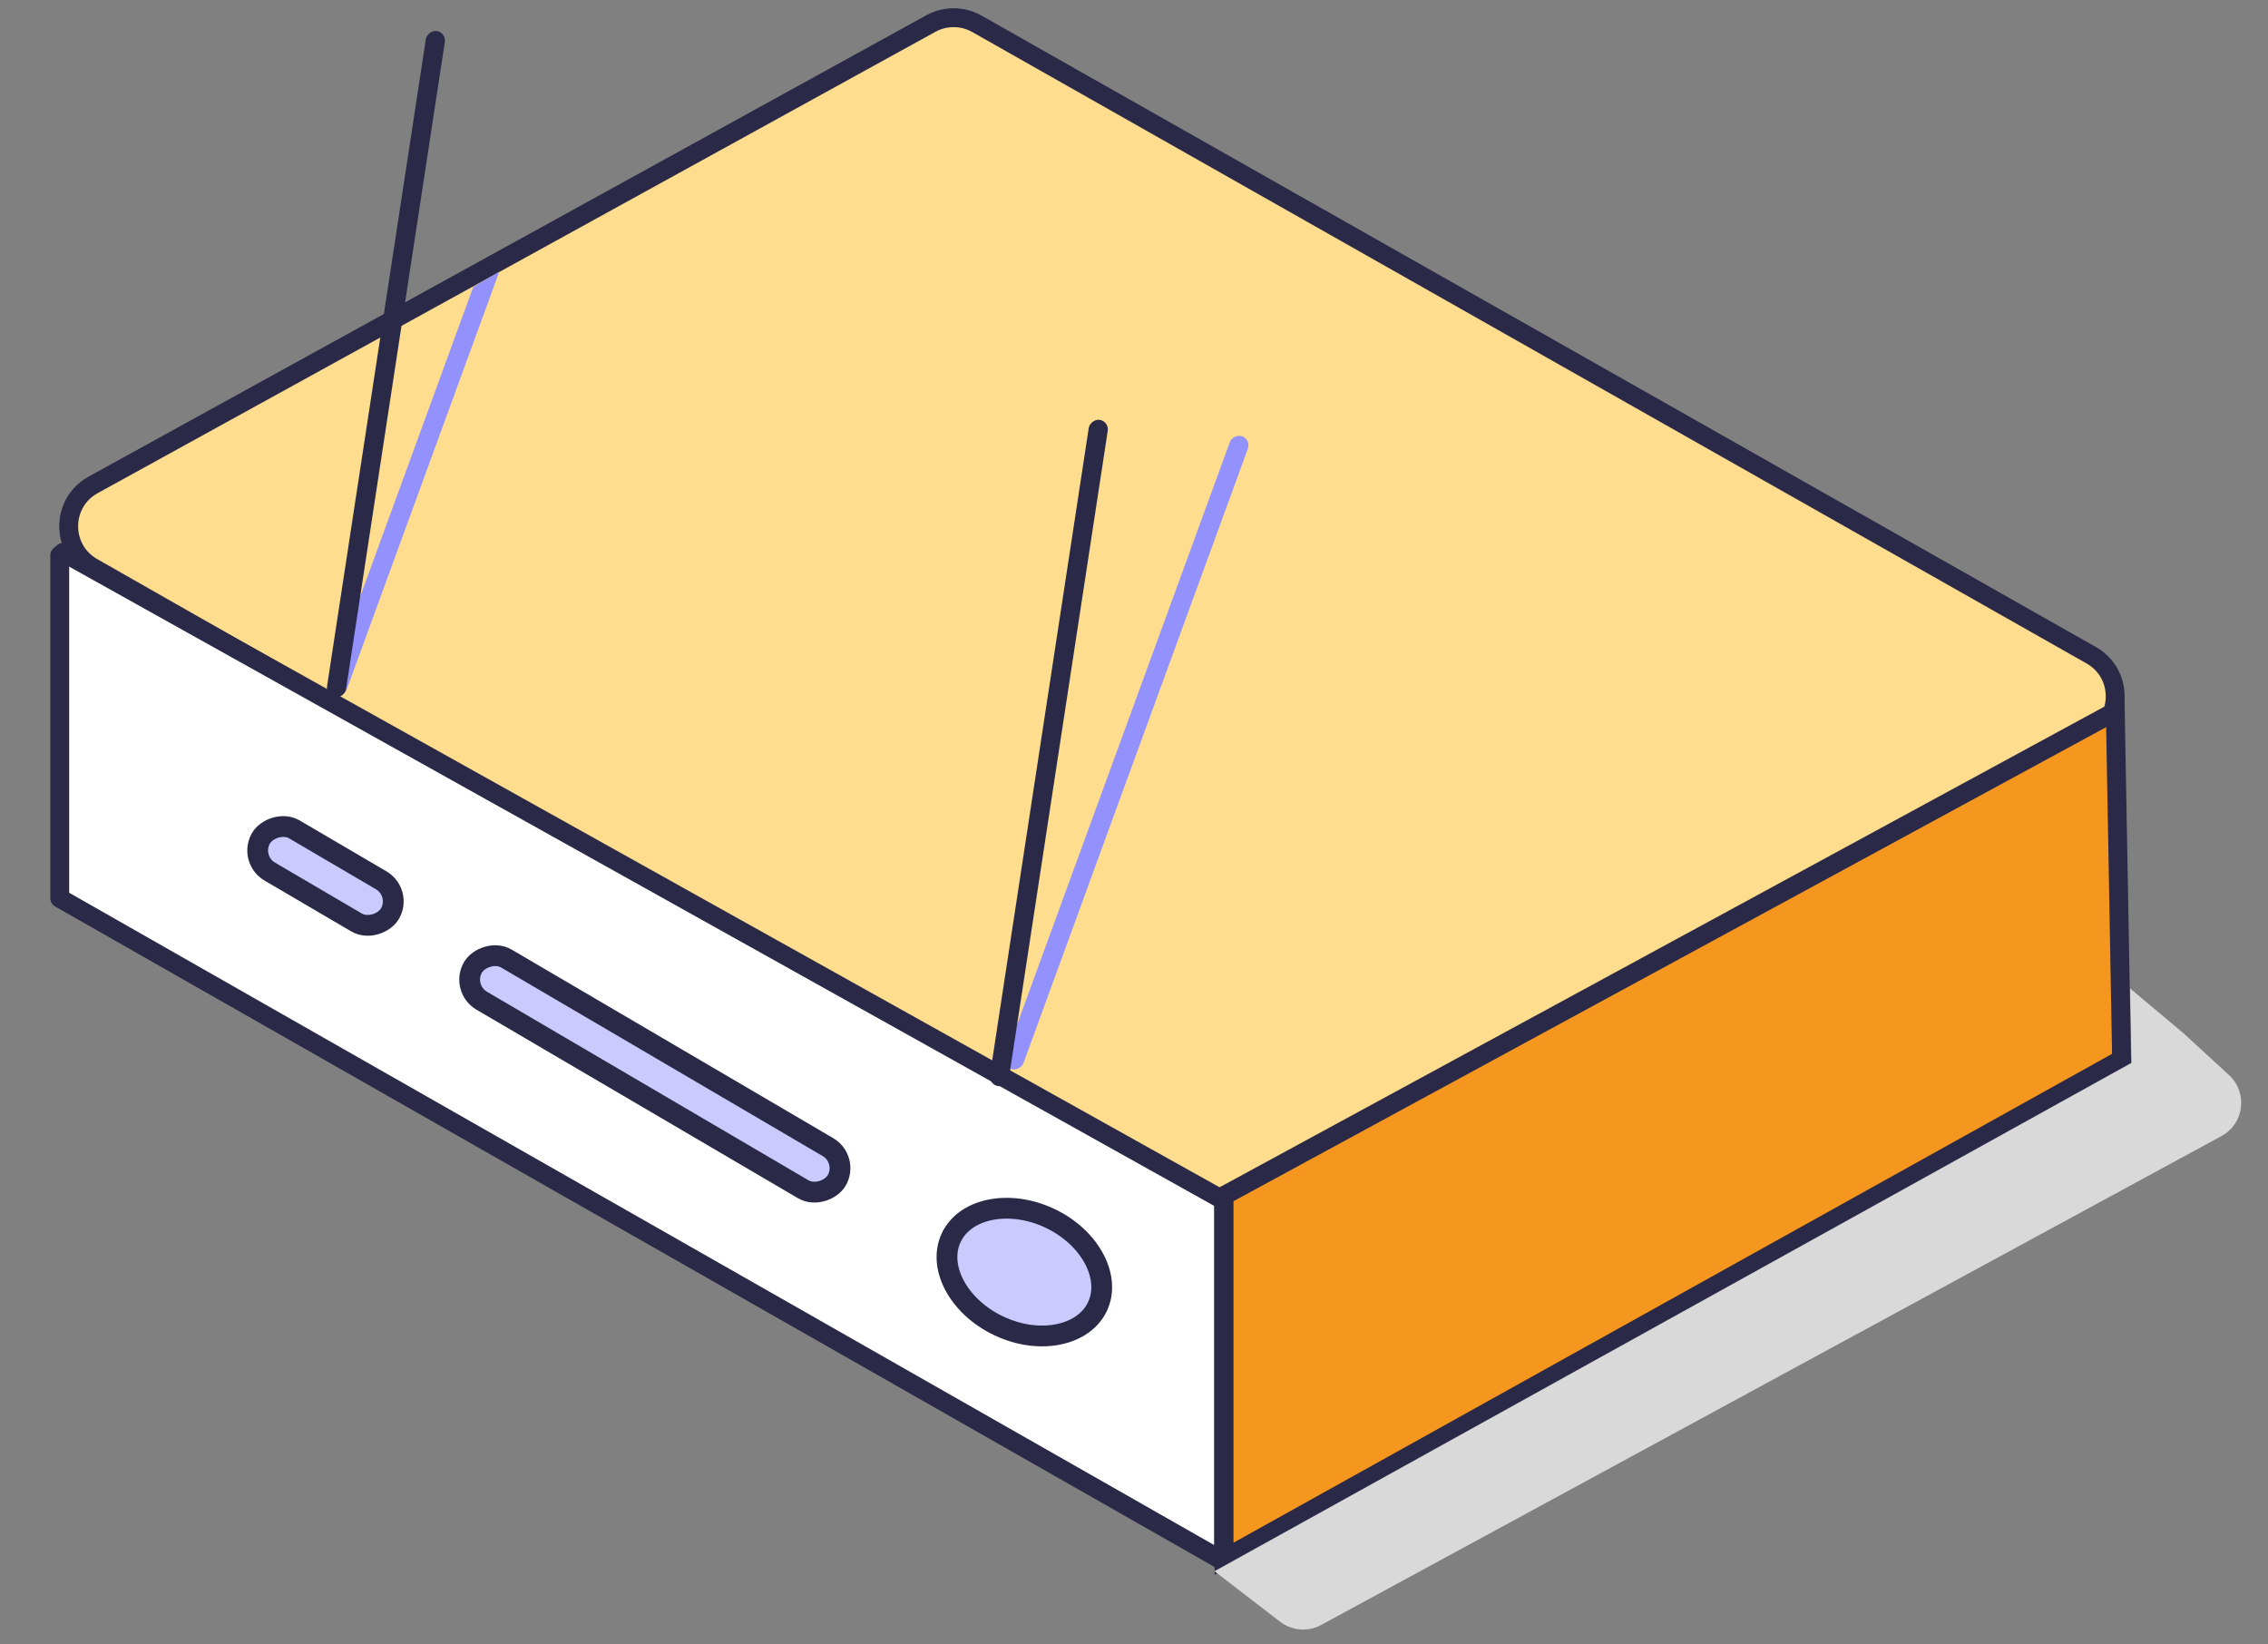 <svg fill="none" height="58" viewBox="0 0 80 58" width="80" xmlns="http://www.w3.org/2000/svg"><rect x="0" y="0" width="80" height="58" fill="#808080" stroke="none"/><path d="m75.136 34.863.05 2.665 1.86-1.063z" fill="#d9d9d9"/><path d="m34.459.84c-.503-.285-1.118-.288-1.624-.01l-29.55 16.272c-1.14.628-1.152 2.262-.021 2.906l39.224 22.343c.504.287 1.12.291 1.628.012l29.633-16.345c1.14-.629 1.15-2.265.017-2.907z" fill="#ffdd8f" stroke="#2a2a48" stroke-width=".666"/><path d="m17.609 9.586c-.002-0-.004 0-.005.001l-.911.534-5.095 13.955c-.064.176.026.37.202.434.176.064.37-.026.434-.202z" fill="#9391fb"/><rect fill="#2a2a48" height="23.759" rx=".339" transform="matrix(-.989 -.151 -.151 .989 15.742 1.145)" width=".677"/><path d="m2.107 19.587v12.094l41.052 23.385v-12.731l-40.933-22.851z" fill="#fff" stroke="#2a2a48" stroke-linejoin="round" stroke-width=".666"/><rect fill="#9391fb" height="23.759" rx=".339" transform="matrix(-.939 -.343 -.343 .939 44.133 15.506)" width=".677"/><rect fill="#2a2a48" height="23.759" rx=".339" transform="matrix(-.989 -.151 -.151 .989 39.125 14.859)" width=".677"/><path d="m43.177 42.168v12.809l31.659-17.614-.222-12.271z" fill="#f5961e" stroke="#2a2a48" stroke-width=".666"/><path d="m37.026 42.966c-.738-.347-1.502-.425-2.133-.288-.631.137-1.11.483-1.341.975-.231.491-.192 1.081.104 1.655.297.574.845 1.112 1.582 1.459.737.347 1.5.426 2.132.288.631-.137 1.111-.483 1.342-.975.231-.491.191-1.082-.105-1.655-.297-.574-.844-1.112-1.581-1.459z" fill="#cbcaff" stroke="#2a2a48" stroke-width=".733"/><path d="m77.038 36.46-1.86 1.031-32.339 17.926 2.314 1.781c.418.321.985.366 1.448.115l31.758-17.244c.804-.436.939-1.534.265-2.152z" fill="#d9d9d9"/><g fill="#cbcaff" stroke="#2a2a48" stroke-width=".733"><rect height="1.722" rx=".861" transform="matrix(-.863 -.506 -.506 .863 30.314 41.261)" width="14.863" x=".502" y="-.131"/><rect height="1.722" rx=".861" transform="matrix(-.863 -.506 -.506 .863 14.556 31.851)" width="5.267" x=".502" y="-.131"/></g></svg>